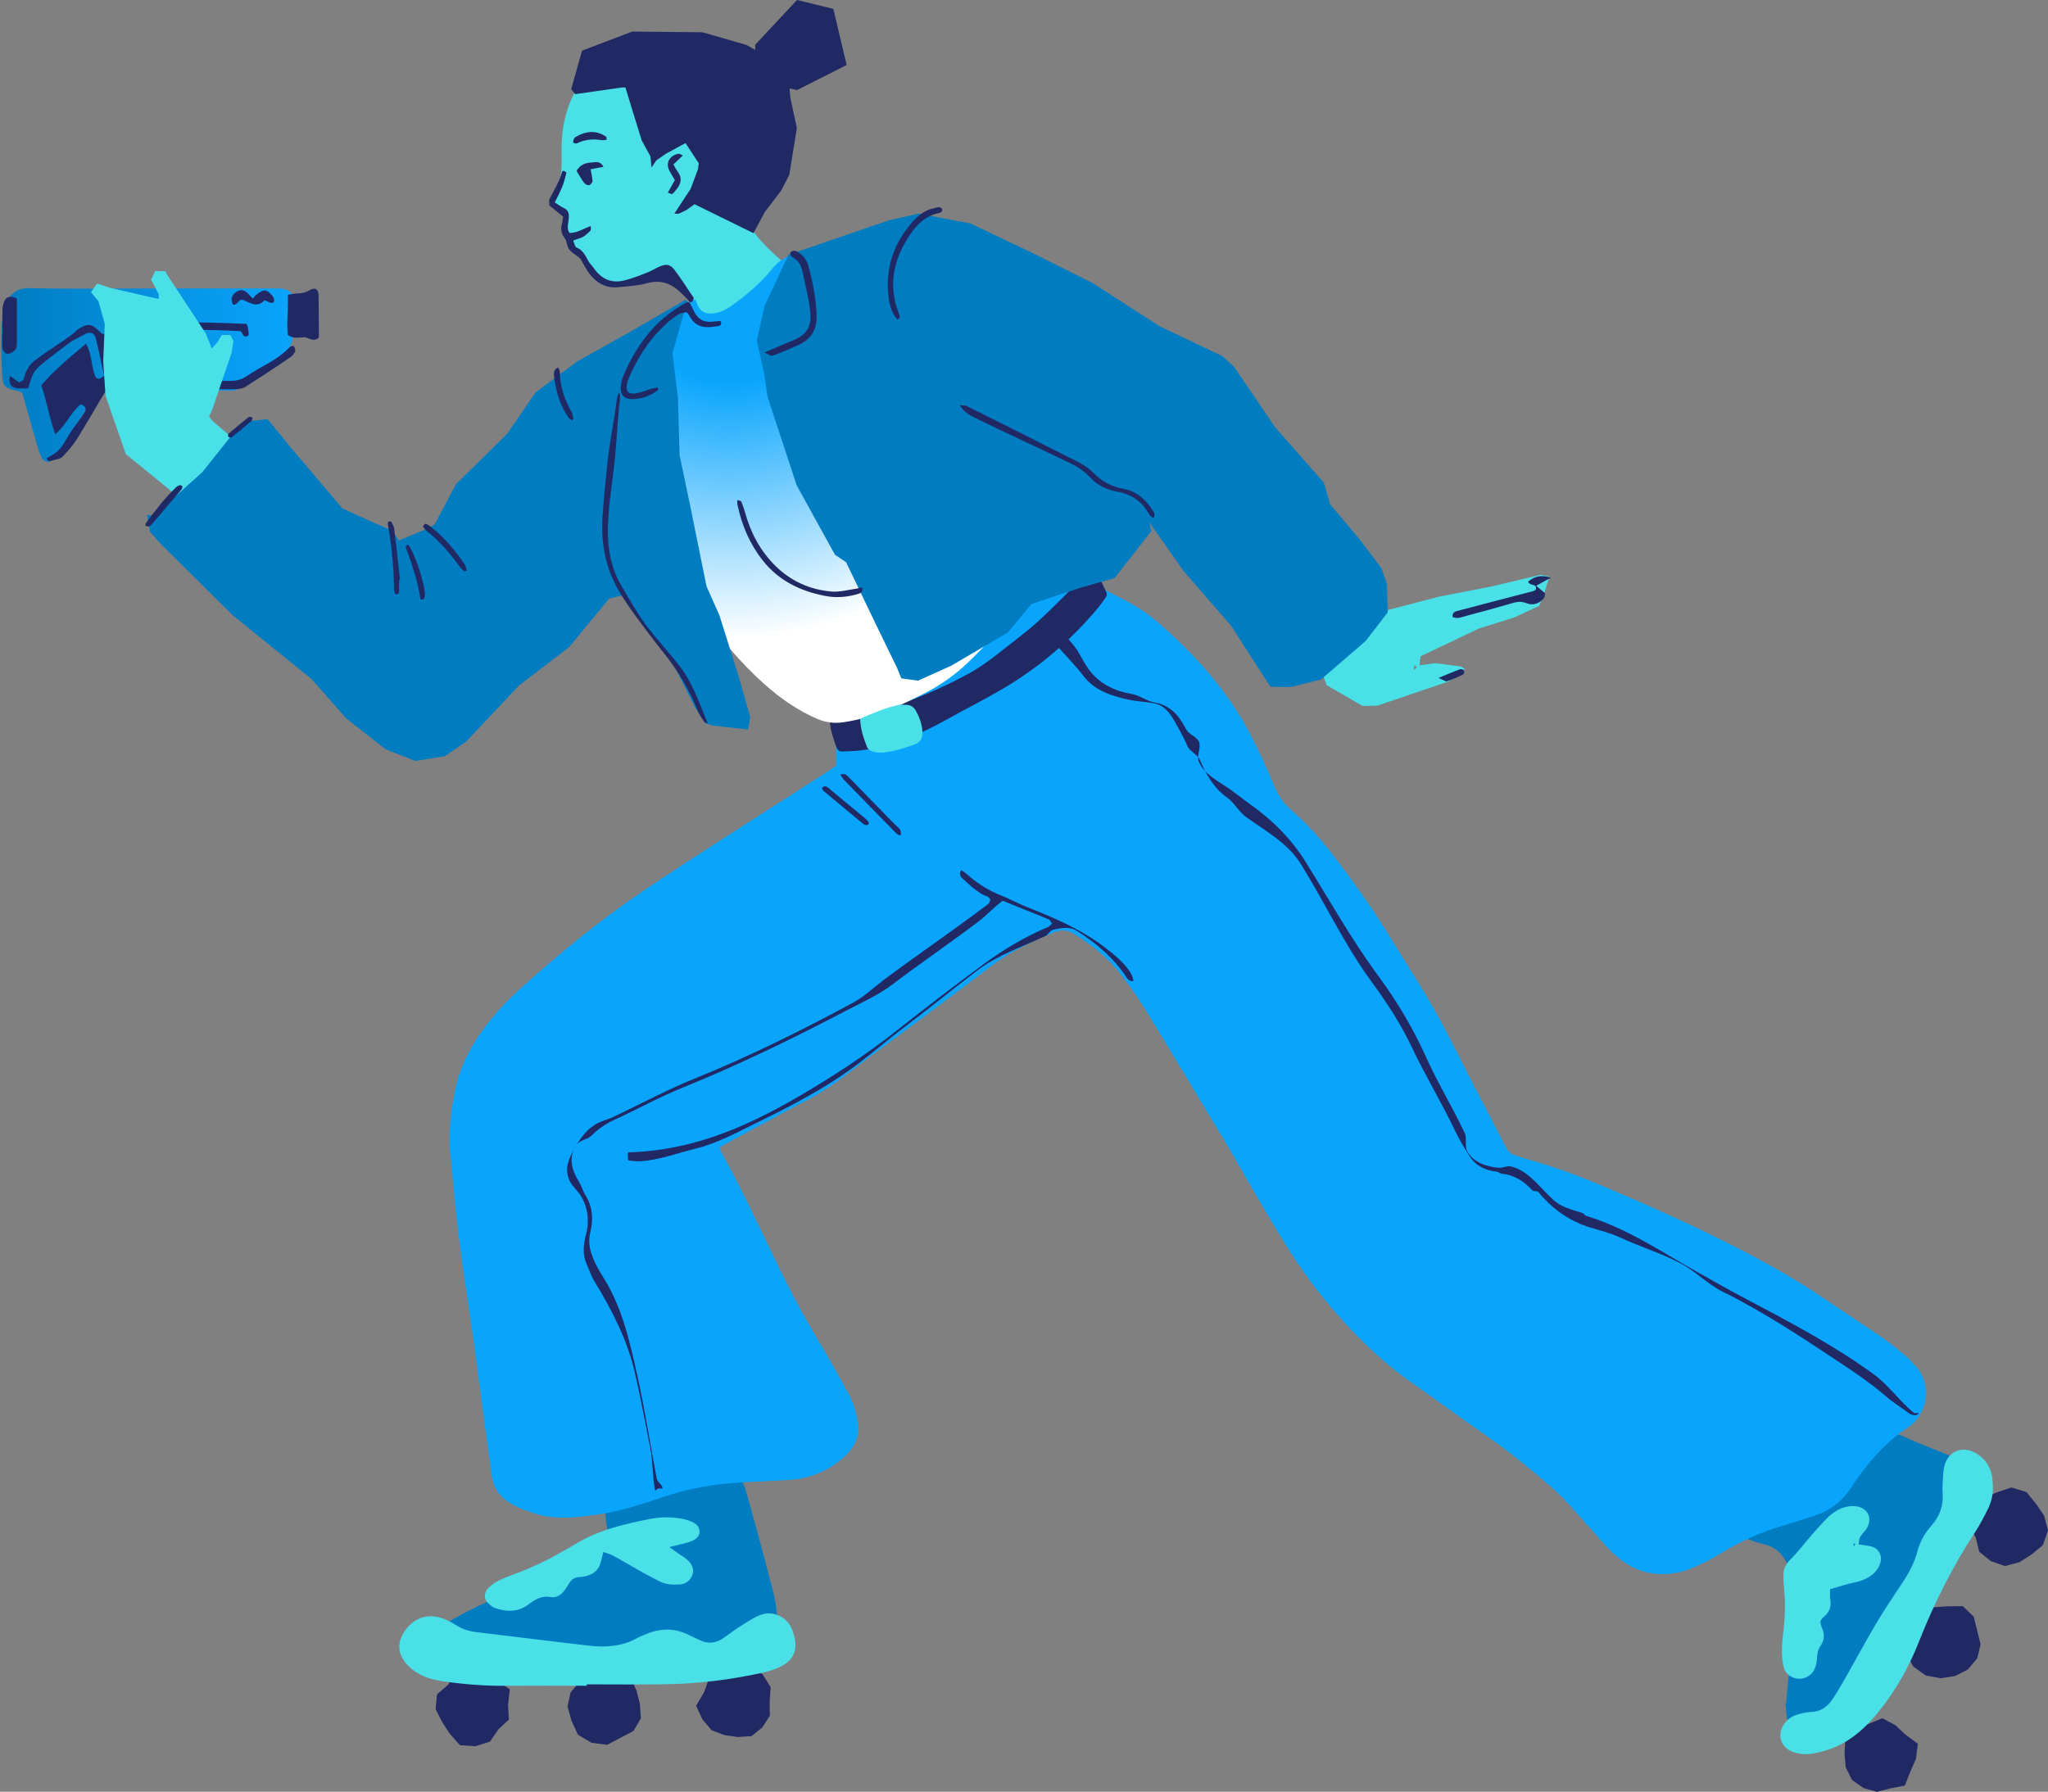<?xml version="1.0" encoding="UTF-8" standalone="no"?><svg xmlns="http://www.w3.org/2000/svg" xmlns:xlink="http://www.w3.org/1999/xlink" fill="#000000" height="437.8" preserveAspectRatio="xMidYMid meet" version="1" viewBox="-0.3 0.0 500.3 437.8" width="500.3" zoomAndPan="magnify"><rect x="-0.3" y="0.0" width="500.3" height="437.8" fill="#808080" stroke="none"/><g><g fill="#212965" id="change1_1"><path d="M148.043 426.323L144.225 425.848 140.885 423.882 139.301 420.426 138.343 416.964 139.078 413.546 141.257 410.936 143.386 407.941 147.051 408.295 150.446 408.467 153.729 409.848 155.196 413.093 156.006 416.322 156.264 419.852 154.444 422.963 151.302 424.606z"/><path d="M115.864 426.675L112.055 426.44 109.536 423.577 107.705 420.769 106.111 417.613 106.448 414.007 109.174 411.641 111.025 408.41 114.625 407.444 118.286 408.283 121.06 410.558 124.232 412.776 123.81 416.645 124.016 420.155 121.442 422.569 119.395 425.557z"/><path d="M179.095 407.864L182.635 407.426 185.975 409.065 187.953 412.227 187.715 415.821 187.775 419.187 185.947 422.076 183.282 424.212 179.94 424.426 176.727 423.981 173.563 422.791 171.298 420.132 169.753 416.789 171.705 413.451 172.87 410.224 175.616 407.99z"/></g><g fill="#212965" id="change1_26"><path d="M482.735 405.169L480.43 407.921 477.276 409.535 473.759 410.065 470.144 409.4 467.129 407.248 465.267 403.985 465.675 400.302 466.838 397.095 469.243 394.685 471.985 392.733 475.389 392.487 479.183 392.452 481.848 395.004 482.713 398.469 483.527 401.761z"/><path d="M466.354 432.924L465.028 436.302 461.442 436.981 458.201 437.836 454.924 436.892 452.122 434.916 450.59 431.873 450.297 428.562 450.483 425.048 452.546 421.945 456.189 421.215 459.535 419.84 462.729 421.541 465.105 423.783 468.21 426.069 467.738 429.798z"/><path d="M482.699 369.24L484.271 366.082 487.522 364.631 491.078 363.445 494.737 364.583 497.054 367.413 499.052 370.339 500 373.947 498.767 377.517 495.953 379.851 493.023 381.712 489.5 382.655 486.051 381.457 483.196 379.158 482.343 375.691 480.444 372.329z"/></g><g id="change2_1"><path d="M436.057,416.071c0.481-5.647,1.016-11.29,1.424-16.941c0.22-3.059,0.271-6.132,0.309-9.201 c0.03-2.374-0.293-4.716-1.133-6.956c-1.055-2.812-2.841-4.853-5.888-5.611c-1.372-0.341-2.74-0.75-4.049-1.283 c-4.33-1.758-5.696-5.328-3.55-9.45c0.812-1.56,1.877-2.998,2.914-4.429c3.461-4.78,6.94-9.547,10.462-14.281 c0.911-1.226,1.907-2.42,3.029-3.447c2.582-2.36,5.593-2.978,8.866-1.639c1.523,0.622,3.008,1.376,4.427,2.21 c6.944,4.085,14.357,7.154,21.823,10.096c4.995,1.968,7.152,5.71,5.997,10.91c-0.588,2.653-1.356,5.257-2.653,7.674 c-3.847,7.179-7.726,14.341-11.496,21.562c-1.802,3.449-3.386,7.011-5.063,10.526c-1.374,2.875-2.675,5.787-4.126,8.623 c-1.459,2.849-3.295,5.453-5.627,7.682c-1.734,1.657-3.693,2.95-5.999,3.639c-4.524,1.35-8.373-0.861-9.395-5.465 c-0.305-1.368-0.313-2.804-0.457-4.207C435.934,416.077,435.996,416.073,436.057,416.071z" fill="#007cc1"/></g><g id="change2_2"><path d="M167.573,354.931c1.19,1.497,2.978,1.736,4.946,1.865c4.873,0.323,8.132,2.986,9.456,7.655 c2.336,8.237,4.54,16.513,6.676,24.803c0.57,2.212,0.843,4.53,0.984,6.815c0.247,4.061-1.828,6.817-5.413,8.443 c-1.263,0.572-2.663,0.978-4.037,1.137c-3.297,0.378-6.613,0.632-9.928,0.818c-7.659,0.428-15.321,0.826-22.985,1.152 c-3.063,0.131-6.134,0.04-9.201,0.061c-6.906,0.046-13.812,0.117-20.718,0.137c-1.788,0.006-3.582-0.083-5.362-0.238 c-1.14-0.099-2.297-0.283-3.386-0.626c-3.786-1.194-4.916-4.762-2.34-7.835c1.206-1.439,2.742-2.744,4.384-3.649 c3.461-1.911,7.015-3.697,10.666-5.205c5.785-2.394,11.702-4.471,17.519-6.787c2.008-0.8,3.99-1.756,5.807-2.917 c2.705-1.727,3.976-4.221,3.326-7.544c-0.293-1.501-0.42-3.041-0.509-4.572c-0.065-1.14-0.069-2.311,0.107-3.435 c0.584-3.708,2.574-6.318,6.237-7.462c1.216-0.38,2.467-0.679,3.722-0.905C160.784,356.052,164.059,355.523,167.573,354.931z" fill="#007cc1"/></g><g id="change3_1"><path d="M203.955,187.097c0-3.982,0.004-7.825-0.002-11.668c-0.002-0.937-0.046-1.875-0.044-2.812 c0.004-0.923,0.335-1.685,1.354-1.784c1.036-0.101,1.661-0.804,2.37-1.39c3.532-2.918,7.08-5.807,10.918-8.332 c4.704-3.095,9.581-5.865,14.723-8.15c4.843-2.152,9.718-4.237,14.571-6.37c4.217-1.853,8.631-2.998,13.305-3.708 c0.095-0.475,0.109-0.984,0.307-1.408c0.283-0.604,0.798-0.948,1.513-0.687c0.39,0.143,0.772,0.313,1.14,0.503 c3.328,1.717,6.643,3.455,9.979,5.156c3.17,1.616,6.124,3.556,8.797,5.896c8.916,7.811,16.751,16.539,22.267,27.12 c2.21,4.237,4.15,8.625,6.031,13.02c0.931,2.172,2.21,3.956,3.98,5.481c3.962,3.411,7.401,7.312,10.565,11.468 c4.797,6.298,9.417,12.715,13.523,19.493c1.833,3.025,3.693,6.037,5.595,9.021c3.92,6.15,7.433,12.519,10.696,19.041 c3.91,7.815,8.019,15.531,12.014,23.304c0.505,0.982,1.14,1.685,2.235,1.99c1.2,0.335,2.36,0.816,3.562,1.142 c6.635,1.808,13.018,4.312,19.336,6.993c10.527,4.469,20.958,9.151,31.141,14.373c7.506,3.849,14.844,7.973,21.817,12.733 c4.556,3.109,9.191,6.1,13.733,9.229c1.968,1.356,3.829,2.879,5.663,4.417c1.03,0.865,1.936,1.885,2.839,2.889 c3.58,3.988,2.936,11.387-1.923,14.588c-5.372,3.538-9.609,8.26-13.2,13.571c-0.35,0.517-0.699,1.036-1.047,1.552 c-2.18,3.217-5.102,5.441-8.821,6.605c-2.578,0.808-5.138,1.679-7.732,2.435c-5.429,1.584-10.496,3.924-15.317,6.876 c-2.208,1.352-4.546,2.542-6.94,3.52c-3.32,1.356-6.787,1.806-10.397,1.093c-2.964-0.586-5.469-1.964-7.714-3.871 c-1.186-1.008-2.289-2.13-3.334-3.287c-2.653-2.936-5.221-5.948-7.886-8.874c-1.469-1.614-2.976-3.215-4.615-4.649 c-5.566-4.869-11.312-9.51-17.424-13.699c-5.494-3.766-10.815-7.787-16.291-11.579c-8.645-5.985-15.933-13.361-22.524-21.493 c-4.342-5.354-8.056-11.131-11.589-17.026c-3.798-6.338-7.447-12.763-11.159-19.148c-0.156-0.269-0.307-0.544-0.467-0.812 c-6.706-11.145-13.375-22.314-20.148-33.418c-1.73-2.837-3.716-5.53-5.72-8.185c-3.115-4.126-7.108-7.272-11.48-9.989 c-1.645-1.022-3.162-1.214-4.992-0.451c-5.387,2.247-10.656,4.647-15.335,8.243c-7.1,5.455-14.301,10.777-21.467,16.145 c-1.75,1.311-3.544,2.56-5.294,3.869c-2.499,1.869-4.984,3.758-7.461,5.657c-3.807,2.915-7.712,5.673-12.05,7.763 c-0.748,0.36-1.481,0.756-2.214,1.152c-4.942,2.665-9.884,5.332-14.82,8.007c-0.99,0.537-1.962,1.105-3.037,1.713 c0.2,0.539,0.291,0.933,0.479,1.273c5.059,9.1,9.421,18.552,13.933,27.923c3.348,6.952,7.092,13.658,11.044,20.271 c2.081,3.481,4,7.061,5.985,10.599c1.237,2.206,1.911,4.572,2.281,7.08c0.465,3.16-0.477,5.716-2.717,7.914 c-4.055,3.98-8.961,5.934-14.582,6.227c-3.74,0.196-7.48,0.364-11.22,0.57c-6.471,0.356-12.798,1.457-18.95,3.554 c-5.314,1.812-10.666,3.53-16.25,4.326c-5.061,0.721-10.147,1.307-15.157-0.279c-1.873-0.594-3.75-1.289-5.467-2.229 c-2.768-1.515-4.643-3.774-5.049-7.078c-0.467-3.821-1.057-7.629-1.57-11.446c-0.954-7.116-1.839-14.244-2.845-21.352 c-1.762-12.47-3.845-24.896-4.891-37.459c-0.19-2.283-0.352-4.572-0.667-6.837c-0.786-5.659-0.079-11.228,0.984-16.762 c0.976-5.077,3.132-9.678,6.059-13.927c2.792-4.053,6.086-7.67,9.72-10.965c9.648-8.749,19.683-16.984,30.527-24.272 c14.428-9.696,29.159-18.913,43.763-28.331C201.932,188.489,202.945,187.778,203.955,187.097z" fill="#09a5fd"/></g><g id="change1_14"><path d="M202.438,176.401c0.699-0.184,1.356-0.313,1.917-0.263c3.409,0.303,6.52-1.085,9.68-2.121 c7.708-2.526,15.198-5.54,22.3-9.421c4.574-2.501,8.494-6.001,12.626-9.155c5.231-3.992,9.664-8.835,14.361-13.406 c0.634-0.618,0.782-1.099,0.824-2.014c0.042-0.942,1.588-1.669,2.321-1.16c1.764,1.224,2.273,3.512,3.267,5.318 c0.198,0.358,0.499,1.081,0.257,1.483c-0.742,1.243-1.667,2.42-2.602,3.516c-5.845,6.867-12.612,12.781-20.208,17.586 c-5.437,3.439-11.264,6.253-16.871,9.413c-5.914,3.332-12.183,5.679-18.843,6.956c-2.018,0.386-4.116,0.444-6.191,0.483 c-0.796,0.016-1.129-0.616-1.386-1.406C203.28,180.347,202.565,178.502,202.438,176.401z" fill="#212965"/></g><g id="change4_1"><path d="M143.037,411.905c-6.651,0-13.303-0.032-19.954,0.01c-5.13,0.032-10.225-0.38-15.293-1.119 c-3.223-0.469-6.207-1.507-8.536-3.948c-2.427-2.546-2.665-5.463-0.659-8.346c2.271-3.265,5.665-4.38,9.407-3 c1.071,0.394,2.111,0.939,3.065,1.564c1.54,1.014,3.21,1.513,5.017,1.729c9.142,1.095,18.275,2.253,27.421,3.309 c4.126,0.477,8.181,0.214,11.923-1.895c0.554-0.311,1.172-0.507,1.754-0.768c3.724-1.669,7.413-1.752,11.078,0.194 c0.788,0.42,1.63,0.74,2.431,1.134c2.047,1.002,3.968,0.709,5.789-0.552c1.156-0.8,2.263-1.673,3.441-2.437 c1.499-0.972,2.998-1.968,4.59-2.766c1.37-0.687,2.857-1.059,4.455-0.606c3.142,0.893,4.372,3.18,4.924,6.183 c0.511,2.778-0.483,4.833-2.742,6.199c-1.388,0.84-3.008,1.424-4.597,1.788c-8.128,1.861-16.376,2.847-24.712,2.966 c-6.267,0.089-12.537,0.018-18.806,0.018C143.037,411.677,143.037,411.79,143.037,411.905z" fill="#4ae0e7"/></g><g id="change4_2"><path d="M486.546,363.342c0.055,1.94-0.43,3.772-1.271,5.475c-0.941,1.899-1.93,3.79-3.089,5.56 c-5.508,8.427-10.009,17.37-13.693,26.72c-2.532,6.427-5.886,12.333-10.288,17.659c-2.122,2.568-4.485,4.845-7.316,6.619 c-2.639,1.655-5.514,2.631-8.581,3.128c-1.566,0.253-3.077,0.091-4.538-0.406c-3.069-1.043-4.071-4.213-2.216-6.865 c0.77-1.103,1.833-1.867,3.099-2.245c1.123-0.337,2.297-0.645,3.457-0.679c2.223-0.065,3.839-1.117,5.041-2.833 c1.079-1.542,2.041-3.172,2.974-4.809c2.685-4.714,5.257-9.496,8.015-14.167c1.919-3.247,4.031-6.381,6.134-9.518 c1.653-2.467,3.075-5.013,3.827-7.918c0.6-2.317,1.744-4.39,3.336-6.178c2.069-2.324,3.065-4.97,2.829-8.104 c-0.097-1.289,0.006-2.598,0.085-3.893c0.057-0.937,0.125-1.897,0.368-2.796c0.946-3.51,4.342-4.875,7.534-3.091 c2.323,1.297,3.669,3.279,4.104,5.875C486.495,361.685,486.489,362.518,486.546,363.342z" fill="#4ae0e7"/></g><g id="change4_3"><path d="M453.734,377.36c1.428,0.234,2.392,0.273,3.275,0.56c1.835,0.598,2.633,2.467,1.927,4.295 c-0.784,2.027-2.425,3.168-4.332,3.922c-1.089,0.43-2.287,0.574-3.423,0.887c-1.463,0.402-2.914,0.843-4.405,1.279 c0,0.897-0.101,1.594,0.018,2.253c0.352,1.932-0.141,3.491-1.752,4.677c-0.263,0.194-0.408,0.552-0.693,0.954 c0.137,0.503,0.218,1.091,0.451,1.614c0.687,1.542,0.57,3.019-0.378,4.374c-0.651,0.929-0.794,1.917-0.845,3.002 c-0.04,0.814-0.212,1.651-0.499,2.414c-0.6,1.6-2.245,2.649-3.875,2.604c-1.701-0.048-3.299-1.071-3.748-2.756 c-0.358-1.346-0.459-2.796-0.455-4.198c0.006-1.649,0.216-3.301,0.396-4.946c0.388-3.536,0.471-7.07,0.091-10.615 c-0.101-0.939-0.137-1.889-0.125-2.831c0.016-1.467,0.543-2.618,1.657-3.728c2-1.996,3.705-4.283,5.568-6.417 c1.164-1.335,2.352-2.655,3.609-3.899c1.275-1.261,2.792-2.227,4.554-2.625c0.891-0.202,1.901-0.263,2.782-0.061 c2.546,0.584,3.552,2.93,2.267,5.203c-0.457,0.81-1.224,1.443-1.711,2.241C453.833,375.988,453.873,376.594,453.734,377.36z M452.437,377.503c0.095,0.095,0.174,0.174,0.253,0.251c0.079-0.158,0.184-0.309,0.222-0.475c0.014-0.057-0.143-0.154-0.222-0.234 C452.604,377.2,452.518,377.354,452.437,377.503z" fill="#4ae0e7"/></g><g id="change4_4"><path d="M163.203,378.016c1.2,0.849,1.677,1.186,2.152,1.525c0.828,0.59,1.742,1.091,2.461,1.792 c0.946,0.927,1.519,2.111,1.022,3.473c-0.529,1.445-1.614,2.253-3.178,2.352c-1.675,0.107-3.33,0.006-4.855-0.77 c-1.59-0.808-3.164-1.647-4.72-2.519c-2.225-1.247-4.413-2.56-6.649-3.79c-0.638-0.35-1.38-0.509-2.348-0.851 c-0.24,0.939-0.43,1.63-0.59,2.326c-0.491,2.128-1.93,3.223-3.978,3.639c-0.499,0.101-1.012,0.148-1.521,0.178 c-0.984,0.057-1.657,0.572-2.17,1.37c-0.414,0.643-0.81,1.303-1.275,1.909c-0.828,1.077-1.98,1.824-3.303,1.576 c-2.271-0.424-3.821,0.59-5.53,1.865c-2.419,1.806-5.265,1.82-8.047,0.83c-0.79-0.281-1.519-0.944-2.085-1.598 c-0.683-0.79-0.537-2.34,0.287-3.176c0.705-0.715,1.529-1.37,2.414-1.833c1.237-0.649,2.564-1.137,3.881-1.622 c4.202-1.548,8.247-3.417,12.098-5.704c0.768-0.455,1.59-0.824,2.338-1.305c5.821-3.736,12.408-5.271,19.057-6.566 c2.639-0.513,5.338-0.493,7.999,0.051c0.499,0.103,0.99,0.257,1.469,0.436c1.241,0.459,2.36,1.077,2.471,2.592 c0.079,1.065-0.828,2.035-2.475,2.558C166.807,377.18,165.441,377.453,163.203,378.016z" fill="#4ae0e7"/></g><g id="change4_5"><path d="M185.712,53.043c-1.135,0.626-2.202-0.416-2.823,0.62c-0.754,1.259,0.21,2.103,0.871,2.97 c2.81,3.693,6.332,6.659,9.878,9.595c1.269,1.051,2.6,2.026,4.099,3.188c-0.644,0.487-1.117,0.94-1.671,1.241 c-0.841,0.455-1.459,1.091-1.661,2.002c-0.376,1.701-1.677,2.572-2.918,3.544c-3.087,2.423-6.203,4.817-9.193,7.358 c-1.614,1.372-2.988,3.027-4.481,4.542c-0.626,0.634-1.208,1.352-1.94,1.829c-1.275,0.832-2.847,0.04-2.978-1.493 c-0.075-0.877,0.026-1.794,0.196-2.665c1.004-5.14,1.402-3.706-1.948-8.197c-2.346-3.146-4.774-6.233-7.063-9.211 c-1.612-0.624-3.057-0.503-4.502-0.24c-1.544,0.281-3.116,0.479-4.619,0.913c-4.384,1.265-7.985-0.208-11.05-3.196 c-1.592-1.552-2.867-3.429-4.259-5.18c-0.196-0.246-0.279-0.606-0.341-0.927c-0.061-0.327,0.095-0.742-0.053-0.992 c-0.992-1.651-1.216-3.479-1.469-5.338c-0.095-0.701-0.657-1.398-1.152-1.968c-0.804-0.925-1.814-1.689-1.988-2.998 c2.303-5.37,2.305-5.37,2.235-11.66c-0.061-5.617,1.121-10.898,4.077-15.749c2.293-3.762,5.439-6.538,9.365-8.439 c5.132-2.483,10.609-3.776,16.271-3.728c9.49,0.083,16.764,4.374,21.74,12.448c2.964,4.809,4.186,10.131,4.172,15.743 c-0.002,0.861-0.228,1.786-0.584,2.574C189.846,44.217,187.7,48.771,185.712,53.043z" fill="#4ae0e7"/></g><radialGradient cx="158.366" cy="969.233" gradientTransform="matrix(1.98 0 0 1.98 -135.802 -1850.815)" gradientUnits="userSpaceOnUse" id="a" r="44.303" xlink:actuate="onLoad" xlink:show="other" xlink:type="simple"><stop offset="0.287" stop-color="#09a5fd"/><stop offset="1" stop-color="#ffffff"/></radialGradient><path d="M233.671,159.643c2.412-0.8,3.798-2.75,5.5-4.342c1.657-1.55,3.01-3.417,4.881-5.001 c0.469,0.469,0.933,0.758,1.115,1.17c0.137,0.307,0.01,0.832-0.178,1.154c-0.309,0.533-0.727,1.016-1.158,1.459 c-2.614,2.683-5.182,5.417-7.888,8.005c-3.174,3.037-6.787,5.49-10.714,7.476c-4.92,2.489-9.882,4.877-15.309,6.09 c-1.42,0.317-2.843,0.642-4.281,0.84c-2.192,0.303-4.255,0.048-6.372-0.873c-4.841-2.105-9.06-5.069-12.951-8.563 c-5.288-4.75-9.88-10.122-14.109-15.818c-1.139-2.717-3.253-4.778-4.829-7.201c-1.602-2.463-2.732-5.132-3.625-7.914 c-1.398-4.354-2.873-8.684-4.16-13.07c-0.731-2.485-1.323-5.037-1.675-7.601c-0.651-4.738-1.144-9.5-1.582-14.264 c-0.287-3.122,0.006-6.245,0.574-9.324c0.671-3.637,2.245-6.926,4.316-9.945c1.586-2.311,3.34-4.51,5.11-6.686 c0.782-0.96,1.859-1.618,3.235-2.053c0.23,0.564,0.402,1.024,0.602,1.469c0.691,1.534,1.924,2.089,3.544,1.952 c1.94-0.164,3.578-1.053,5.094-2.178c3.435-2.548,6.758-5.273,9.419-8.621c1.816-2.283,3.964-3.548,6.971-3.867 c0.869,1.23,2.277,1.4,3.752,1.479c4.085,0.218,7.651,1.812,10.87,4.251c3.259,2.471,6.073,5.368,8.371,8.765 c2.926,4.326,5.352,8.924,7.221,13.79c4.475,11.644,8.686,23.383,12.361,35.309c0.735,2.384,1.384,4.793,2.027,7.203 c1.412,5.304,1.127,10.533-0.986,15.594c-1.439,3.449-3.077,6.815-4.627,10.217C234.023,158.916,233.845,159.279,233.671,159.643z" fill="url(#a)"/><linearGradient gradientTransform="translate(0 -534)" gradientUnits="userSpaceOnUse" id="b" x1="0" x2="71.479" xlink:actuate="onLoad" xlink:show="other" xlink:type="simple" y1="625.613" y2="625.613"><stop offset="0" stop-color="#007cc1"/><stop offset="1" stop-color="#09a5fd"/></linearGradient><path d="M23.542,95.442 c-2.301,3.701-4.506,7.251-6.716,10.797c-1.002,1.608-1.984,3.227-3.035,4.801c-0.366,0.55-0.869,1.036-1.388,1.455 c-0.742,0.602-2.039,0.35-2.463-0.531c-0.465-0.966-0.826-1.996-1.125-3.029c-1.237-4.281-2.435-8.573-3.657-12.894 c-0.39-0.19-0.725-0.445-1.097-0.519c-3.012-0.592-3.685-1.036-3.805-3.708C0.024,86.681-0.265,81.533,0.47,76.407 c0.057-0.402,0.063-0.826,0.2-1.2c0.879-2.418,2.441-4.887,6.116-4.803c10.149,0.232,20.309,0.081,30.464,0.081 c9.343,0,18.685,0,28.028,0c0.948,0,1.899-0.04,2.843,0.014c2.16,0.125,3.285,1.073,3.338,3.257 c0.071,2.835-0.061,5.683-0.267,8.514c-0.121,1.655-0.867,3.132-2.229,4.19c-3.635,2.819-7.292,5.609-10.92,8.439 c-0.966,0.752-2.055,0.543-3.116,0.544c-8.936,0.008-17.873,0.002-26.809,0C26.766,95.442,25.415,95.442,23.542,95.442z" fill="url(#b)"/><g><g id="change1_29"><path d="M35.642,95.027c-3.322-0.493-6.589,0.026-9.813-0.012c-2.534,4.122-4.889,8.417-7.5,12.507 c-0.937,1.467-2.13,2.81-3.344,4.057c-0.614,0.63-1.689,0.695-2.566,0.95c-0.661,0.192-1.166,0.273-1.285-0.598 c3.39-1.756,3.431-2.449,5.55-5.904c1.131-1.843,2.602-3.477,3.689-5.344c0.473-0.814,0.319-1.471-0.95-1.899 c-2.37,1.917-3.54,5.023-6.211,7.344c-1.501-4.134-2.099-8.12-3.429-11.989c3.279-3.762,6.995-6.886,10.92-10.133 c1.58,2.689,1.255,5.793,2.34,8.126c0.826,0.812,1.354,0.244,2.109-0.378c-0.739-3.008-1.281-6.168-2.123-9.282 c-0.327-1.212-1.435-1.467-2.509-0.853c-1.287,0.739-2.715,1.281-3.897,2.178c-1.831,1.388-3.679,2.762-5.488,4.182 c-3.544,2.778-3.338,3.035-4.56,6.888c-3.865,0.311-4.9-0.356-4.465-2.99c0.83,0.469,1.55,1.146,2.293,1.564 c0.271-0.206,0.954-0.461,1.01-0.647c0.529-1.756,1.131-3.408,2.536-4.516c3.079-2.429,6.534-4.378,9.635-6.779 c0.428-0.331,0.737-0.794,1.2-1.071c2.639-1.576,3.368-1.392,5.704,1.053c0.18,0.19,0.58-0.014,0.768,0.133 c2.067,0.275,1.408-1.885,2.465-2.568c3.235-0.582,22.079-0.378,32.182,0.087c0.196,0.366,0.341,0.596,0.378,1.065 c0.049,0.602,0.337,1.709-0.006,1.881c-1.079,0.541-1.303-0.544-1.732-1.127c-4.615-0.469-26.201-0.614-29.597-0.085 c-0.079,1.263,0.131,2.746-0.469,3.758c-0.733,1.236-0.404,2.069-0.091,3.257c0.436,1.653,0.275,3.473,0.372,5.374 c0.764,0.059,1.457-0.101,2.099-0.101c8.256,0.01,16.517-0.139,24.773-0.079c1.691,0.012,2.976-0.228,4.374-1.194 c3.429-2.372,7.512-3.877,10.397-7.019c0.178-0.194,0.832-0.444,1.057-0.267c0.24,0.186,0.453,0.966,0.341,1.249 c-0.184,0.463-0.588,1.041-1,1.325c-3.669,2.532-7.405,4.98-11.167,7.365c-0.822,0.521-2.093,0.594-3.138,0.606 c-5.144,0.051-10.284-0.289-15.424-0.445c-2.289-0.069-3.394,1.234-4.231,3.186c-0.992,2.313-1.17,4.667-1.085,7.116 c0.022,0.649-0.111,1.305-0.224,1.944c-0.028,0.158-0.398,0.228-0.642,0.307c-0.091,0.03,0.026-0.166-0.022-0.261 c-0.23-0.467-0.57-0.826-0.64-1.325c-0.384-2.732-0.168-5.32,0.711-7.92C35.181,97.026,35.389,95.973,35.642,95.027z" fill="#212965"/></g><g id="change1_8"><path d="M70.034,72.017c1.129-0.154,1.721-0.317,2.372-0.321c1.097-0.004,2.037-0.249,3.031-0.838 c1.253-0.741,2.061-0.168,2.081,1.299c0.046,3.507,0.079,7.029,0.079,10.343c-1.469,1.273-2.542-0.149-3.689-0.091 c-1.184,0.061-2.479,0.422-3.901-0.568C69.688,78.86,70.125,75.651,70.034,72.017z" fill="#212965"/></g><g id="change1_24"><path d="M3.808,72.896c0,3.708,0.026,7.34,0.002,10.969c-0.004,0.529-0.044,1.178-0.339,1.55 c-0.372,0.471-0.996,0.857-1.582,1.002c-0.75,0.186-1.255-0.368-1.491-1.049c-0.131-0.376-0.141-0.8-0.141-1.2 c0-2.833-0.012-5.667,0.053-8.5c0.016-0.653,0.176-1.336,0.408-1.958C1.191,72.449,2.159,72.223,3.808,72.896z" fill="#212965"/></g><g id="change1_4"><path d="M56.618,74.455c-0.74-1.556-0.178-2.552,0.972-3.223c1.79-1.045,2.659,0.58,3.873,1.719 c0.4-0.436,0.655-0.79,1.022-1.071c1.665-1.279,2.323-1.224,3.701,0.327c0.305,0.343,0.598,0.992,0.475,1.378 c-0.194,0.616-0.836,0.459-1.346,0.22c-0.339-0.158-0.925-0.499-1.028-0.39c-1.76,1.831-3.4,0.632-5.102-0.097 C58.022,72.817,57.873,74.595,56.618,74.455z" fill="#212965"/></g></g><g id="change4_6"><path d="M38.438 71.808L36.596 68.311 37.652 66.21 40.152 66.297 40.455 67.01 49.955 81.454 51.428 85.147 52.773 83.66 53.905 81.828 55.98 81.882 56.715 83.347 56.311 86.091 51.654 99.773 50.769 101.8 51.785 103.006 59.831 109.841 62.348 111.543 63.298 112.498 62.019 112.904 59.114 112.605 58.041 114.236 53.135 121.877 43.453 121.562 30.456 110.975 25.489 96.767 24.914 88.301 25.297 79.135 23.738 73.562 21.927 71.413 23.396 69.297 26.36 70.273 37.343 72.805 38.515 73.037z" fill="#4ae0e7"/></g><g id="change4_7"><path d="M325.656,160.001l4.803-3.984l0.396-3.443l1.713-1.923l18.756-4.883l12.391-2.394l12.325-2.924l2.162,0.438 l-1.582,5.069l-0.907,2.079l-6.116,2.827l-8.656,2.736l-14.23,6.77l-0.234,2.178l3.92-0.501l6.273,0.816l0.788,0.58l-0.249,1.071 l-3.8,2.053l-17.226,5.855l-3.627,0.077l-8.801-5.094l-2.113-6.001l-0.824-1.463l1.135-2.861l2.956,1.443L325.656,160.001z M345.816,163.1l-0.586-0.675l-0.014,0.362l-0.238,0.927L345.816,163.1z" fill="#4ae0e7"/></g><g id="change2_3"><path d="M280.404 127.54L280.966 129.755 271.981 141.249 263.487 143.659 251.69 147.569 245.923 154.529 232.142 162.625 223.967 166.313 219.882 165.751 218.86 163.235 213.374 151.945 206.385 137.366 203.678 135.562 194.323 118.596 187.203 96.967 186.415 91.514 184.555 83.218 186.472 74.722 192.279 62.349 192.436 62.139 195.776 61.064 216.736 53.871 224.01 52.206 236.73 54.584 251.754 61.743 266.661 69.198 282.98 79.717 298.34 87.035 301.187 89.649 311.238 104.459 323.08 117.911 324.638 123.217 332.073 132.086 337.152 138.818 338.488 142.679 338.704 149.63 333.318 156.619 322.399 166.024 314.903 167.889 310.036 167.812 300.447 152.893 288.842 139.544z" fill="#007cc1"/></g><g id="change2_4"><path d="M97.13 132.064L104.408 129.035 105.887 128.122 111.073 118.329 123.616 105.98 130.516 95.898 140.739 88.293 153.957 80.896 167.07 73.292 168.09 73.999 167.28 74.576 163.986 86.313 165.316 97.203 165.716 111.211 168.387 123.99 172.291 143.251 175.453 150.365 180.192 165.44 182.975 175.215 182.47 178.255 173.784 177.288 172.004 176.73 169.565 172.984 162.588 159.09 157.359 153.273 153.016 145.686 151.636 145.5 148.514 146.25 138.735 158.118 126.495 167.489 113.609 181.167 108.402 184.757 101.201 185.927 93.986 183.139 84.337 175.599 75.835 165.941 56.604 150.377 39.069 133.01 36.353 129.965 35.592 125.811 37.285 125.991 49.056 115.438 58.95 103.055 65.048 102.402 70.782 109.393 83.316 124.215 90.329 127.407 95.528 129.67z" fill="#007cc1"/></g><g id="change4_8"><path d="M209.822,175.609c3.075-1.342,6.005-2.618,9.151-3.305c0.697-0.152,1.445-0.125,2.166-0.091 c1.002,0.048,1.8,0.552,2.279,1.42c0.855,1.554,1.485,3.2,1.596,4.993c0.113,1.808-0.428,2.756-2.117,3.36 c-2.437,0.871-4.916,1.659-7.512,1.895c-0.806,0.073-1.671-0.008-2.443-0.238c-0.542-0.162-1.222-0.594-1.416-1.077 C210.643,180.383,209.907,178.14,209.822,175.609z" fill="#4ae0e7"/></g><g id="change1_15"><path d="M378.588,141.124c-1.632,0.933-2.469,1.356-3.613,2.012c0.784,0.693,1.497,1.224,2.166,1.816 c-0.085,0.343-0.042,0.881-0.257,1.156c-1.079,1.38-2.699,1.917-4.253,1.289c-1.247-0.503-2.235-0.392-3.4-0.051 c-3.649,1.065-7.314,2.085-10.995,3.039c-1.206,0.313-2.402,0.964-3.687,0.37c-0.123-1.032,0.519-1.309,1.087-1.459 c6.207-1.655,12.434-3.241,18.647-4.873c0.232-0.061,0.378-0.216,0.598-0.321c0.368-1.748-1.501-0.748-1.875-2.01 C374.367,141.047,375.696,140.318,378.588,141.124z" fill="#212965"/></g><g id="change1_16"><path d="M351.11,165.64c2.41-0.982,3.819-1.598,5.275-2.121c0.273-0.099,0.849,0.083,0.96,0.305 c0.123,0.246-0.018,0.885-0.234,0.992c-1.275,0.63-2.588,1.196-3.93,1.657C352.872,166.579,352.409,166.197,351.11,165.64z" fill="#212965"/></g><g><g id="change1_2"><path d="M241.676,219.895c-0.572-1.087-1.107-0.879-1.883-1.309c-1.917-1.063-3.564-2.616-5.158-4.138 c-0.432-0.414-0.62-1.198-0.123-1.843c0.442,0.263,1.085,0.731,1.447,1.051c2.453,2.162,5.17,3.906,8.183,5.092 c2.218,0.873,4.316,2.053,6.534,2.926c6.698,2.637,13.202,5.437,18.94,9.829c2.336,1.788,4.615,3.655,6.233,6.112 c0.297,0.453,0.63,1.491,0.78,2c-0.703,0.37-1.437-0.321-1.635-0.63c-3.146-4.879-7.494-8.536-12.266-11.551 c-1.77-1.119-3.994-0.697-5.847-0.214c-0.697,0.182-1.113,1.15-1.768,1.459c-5.653,2.661-11.725,4.681-16.717,8.484 c-5.791,4.413-11.428,9.027-17.242,13.41c-4.237,3.196-8.251,6.684-12.505,9.854c-7.437,5.54-15.598,9.759-23.93,13.834 c-4.958,2.423-9.745,5.098-15.111,6.409c-4.441,1.085-8.864,2.786-13.448,3.075c-0.919,0.057-1.994-0.073-2.905-0.2 c-0.245-0.034-0.04-1.138-0.255-1.432c0.273-0.176,0.055-0.539,0.143-0.541c8.282-0.224,16.196-1.972,23.89-4.922 c6.401-2.455,12.45-5.623,18.366-9.088c8.009-4.691,15.743-9.773,23.027-15.503c7.193-5.659,14.424-11.258,21.815-16.659 c4.879-3.566,10.032-6.625,15.612-8.957c0.374-0.156,0.309-0.445,0.881-0.774c-0.489-0.392-0.366-0.812-0.77-0.984 c-3.726-1.572-7.5-3.014-11.335-4.599c-2.146,1.602-3.891,3.56-5.948,5.12c-6.878,5.221-14.044,10.064-20.912,15.301 c-3.481,2.655-7.478,4.405-11.359,6.437c-13.064,6.839-26.268,13.264-39.934,18.806c-5.764,2.338-11.24,5.374-16.897,7.967 c-2.075,0.95-3.831,2.241-5.49,3.861c-0.891,0.869-2.671,1.002-3.413,1.998c-2.202,2.952-1.459,6.12,0.552,9.345 c0.606,0.97,0.879,2.144,1.491,3.111c1.758,2.78,1.966,5.948,1.182,9.112c-0.725,2.922,0.208,5.477,1.489,8.056 c0.6,1.21,1.336,2.319,2.037,3.471c4.487,7.379,6.273,15.802,8.114,24.144c1.792,8.12,3.039,16.341,4.601,24.508 c0.154,0.812,1.364,1.495,1.408,2.321c0.008,0.137-0.901-0.012-1.065,0.061c-0.164,0.071-0.459,0.461-0.762,0.461 c-0.651-3.451-0.521-7.084-1.204-10.535c-1.188-6.017-2.326-12.062-3.683-18.041c-1.849-8.148-5.653-15.519-10.04-22.696 c-0.756-1.237-1.194-2.732-1.8-4.053c-1.075-2.344-0.756-4.934-0.115-7.411c0.847-3.271,0.358-6.55-1.348-9.324 c-0.762-1.239-2.008-2.184-2.637-3.489c-1.257-2.61-0.576-4.827,0.82-7.401c1.426-2.629,2.891-4.871,5.395-6.457 c1.313-0.832,2.873-1.123,4.279-1.784c6.661-3.134,13.123-6.653,19.956-9.413c13.282-5.368,26.114-11.729,38.714-18.552 c2.821-1.529,5.148-3.807,7.724-5.728c8.342-6.219,16.96-12.066,25.257-18.348C241.523,220.549,241.313,220.353,241.676,219.895z" fill="#212965"/></g><g id="change1_12"><path d="M257.701,155.58c0.428-0.525,1.546-0.869,1.913-0.503c0.881,0.881,1.802,1.869,2.562,2.855 c1.206,1.564,2.008,3.465,3.122,5.098c2.72,3.984,6.352,5.732,11.104,6.593c1.837,0.333,3.487,1.715,5.328,2.026 c3.906,0.661,5.976,3.19,7.76,6.601c0.624,1.192,2.604,1.768,3.124,3.012c0.562,1.34-0.642,3.419-0.083,4.76 c1.441,3.453,5.205,5.029,8.205,7.229c1.594,1.168,3.124,2.398,4.738,3.542c5.156,3.655,9.759,8.316,13.119,13.701 c5.839,9.359,11.209,19.006,17.754,27.886c4.582,6.215,8.512,12.781,11.68,19.825c2.853,6.348,6.504,12.323,9.482,18.616 c0.62,1.311-0.075,3.342,0.663,4.596c1.531,2.604,4.631,3.653,7.659,3.92c0.933,0.081,2.024-0.546,2.93-0.337 c2.697,0.624,4.887,2.524,6.797,4.556c1.14,1.214,2.317,2.394,3.52,3.542c1.976,1.883,4.499,2.42,7.122,3.265 c0.394,0.127,0.651,0.632,1.047,0.75c9.617,2.891,18.026,8.563,26.708,13.484c4.152,2.354,8.324,4.704,12.547,6.93 c10.595,5.587,21.186,11.193,30.868,18.22c3.697,2.683,6.395,6.684,9.957,9.551c0.063,0.051,1.097-0.093,1.133,0.024 c-0.432,0.754-1.804,0.445-2.289,0.085c-1.837-1.364-3.833-2.578-5.566-4.071c-3.475-2.998-7.183-5.576-11.003-8.106 c-9.448-6.261-18.835-12.537-29.01-17.582c-3.714-1.841-6.724-5.061-10.399-6.989c-4.687-2.457-9.85-4.013-14.644-6.253 c-2.34-1.093-4.877-1.715-7.354-2.465c-5.116-1.55-9.282-4.554-12.707-8.686c-0.265-0.321-1.133-0.089-1.42-0.392 c-2.168-2.297-4.433-3.762-7.538-4.091c-0.414-0.044-0.79-0.444-1.204-0.487c-2.851-0.307-5.096-1.392-6.649-3.807 c-1.344-2.091-2.604-4.239-3.675-6.482c-3.221-6.752-7.124-13.183-10.326-19.944c-2.72-5.746-6.081-10.922-9.844-16.054 c-6.645-9.062-11.446-19.374-17.382-28.923c-3.122-5.021-8.486-7.971-13.296-11.393c-1.78-1.267-2.871-3.497-4.649-4.768 c-3.303-2.36-5.083-5.53-6.688-9.242c-0.576-1.333-2.505-2.089-3.071-3.427c-0.564-1.338-1.196-2.562-1.899-3.829 c-1.546-2.79-2.978-5.956-6.142-6.56c-2.142-0.408-4.332-0.453-6.461-0.927c-4.332-0.962-8.296-2.307-10.971-5.882 c-2.239-2.994-5.049-5.546-7.328-8.51C256.907,156.481,257.693,155.689,257.701,155.58z" fill="#212965"/></g><g id="change1_27"><path d="M172.586,176.75c-0.707-0.156-0.794-0.287-0.935-0.501c-0.501-0.778-1.063-1.536-1.414-2.396 c-2.055-5.053-4.752-9.737-8.138-13.99c-2.526-3.172-4.98-6.393-7.363-9.676c-1.279-1.762-2.505-3.556-3.629-5.425 c-3.336-5.548-4.597-11.591-4.239-17.948c0.245-4.362,0.699-8.716,1.144-13.06c0.55-5.38,1.663-10.69,2.364-16.052 c0.067-0.517,0.119-0.982,0.588-1.855c0.253,0.79,0.251,1.085,0.208,1.428c-0.618,5.057-0.776,10.167-1.303,15.234 c-0.689,6.621-2.01,13.234-1.57,19.909c0.255,3.885,1.344,7.67,3.37,11.021c1.772,2.93,3.437,5.976,5.443,8.749 c2.742,3.792,6.049,7.173,8.864,10.912C168.995,167.107,170.529,171.81,172.586,176.75z" fill="#212965"/></g><g id="change1_3"><path d="M234.088,99.016c1.03,0.105,1.362,0.004,1.752,0.198c9.189,4.538,18.329,9.179,27.474,13.804 c1.362,0.689,2.637,1.653,3.72,2.736c1.679,1.677,3.639,2.806,5.877,3.406c0.501,0.135,1.016,0.238,1.523,0.348 c3.439,0.75,5.536,3.031,7.239,5.839c0.166,0.273-0.075,0.677-0.075,1.261c-0.527-0.257-0.683-0.346-0.873-0.541 c-0.287-0.293-0.445-0.657-0.663-1.01c-1.681-2.713-4.198-4.344-7.371-4.916c-2.493-0.449-4.772-1.432-6.526-3.326 c-1.364-1.473-2.938-2.619-4.732-3.495c-8.005-3.906-16.149-7.54-24.12-11.516C236.229,101.262,235.314,100.66,234.088,99.016z" fill="#212965"/></g><g id="change1_9"><path d="M210.289,143.518c0.331,1.085-0.277,1.404-0.855,1.578c-2.602,0.786-5.292,1.047-7.987,0.543 c-6.213-1.162-11.601-3.768-15.551-8.864c-3.107-4.007-5.021-8.555-6.055-13.499c-0.059-0.283-0.01-0.544-0.01-1.113 c0.503,0.186,0.903,0.228,0.988,0.445c0.339,0.863,0.653,1.738,0.899,2.639c1.37,5.001,3.762,9.44,7.472,13.082 c3.764,3.695,8.405,5.754,13.598,6.205c2.002,0.174,4.101-0.414,6.144-0.705C209.412,143.76,209.84,143.577,210.289,143.518z" fill="#212965"/></g><g id="change1_11"><path d="M218.985,78.169c-1.457-1.657-1.934-3.467-2.18-5.287c-0.893-6.599,0.804-12.521,5.009-17.713 c1.186-1.463,2.509-2.843,4.194-3.685c0.905-0.451,1.978-0.634,2.976-0.869c0.224-0.053,0.756,0.21,0.836,0.4 c0.182,0.444-0.123,0.919-0.596,1.006c-3.433,0.63-5.597,2.875-7.401,5.601c-3.825,5.778-5.15,11.935-2.689,18.59 c0.143,0.384,0.374,0.772,0.362,1.17C219.486,77.631,219.199,77.85,218.985,78.169z" fill="#212965"/></g><g id="change1_7"><path d="M186.43,86.125c2.398-0.942,4.221-1.853,6.146-2.59c4.122-1.574,5.542-3.465,5.027-7.722 c-0.382-3.148-1.216-6.239-1.845-9.355c-0.329-1.628-1.01-2.918-2.616-3.679c-0.255-0.121-0.305-0.651-0.459-0.925 c0.649-0.915,1.414-0.59,1.988-0.234c1.174,0.731,2.093,1.841,2.457,3.174c1.103,4.013,1.921,8.076,2.053,12.272 c0.107,3.419-1.285,5.823-4.407,7.223c-2.113,0.946-4.233,1.901-6.433,2.625C187.957,87.041,187.401,86.538,186.43,86.125z" fill="#212965"/></g><g id="change1_13"><path d="M204.919,189.222c0.774-0.042,1.097-0.158,1.287-0.03c0.505,0.347,0.931,0.8,1.36,1.241 c3.562,3.649,7.128,7.294,10.68,10.953c0.434,0.447,0.98,0.814,1.331,1.323c0.208,0.301,0.22,0.772,0.208,1.148 c-0.01,0.384-0.693,0.228-1.2-0.295c-4.202-4.332-8.466-8.603-12.658-12.947C205.654,190.33,205.494,189.966,204.919,189.222z" fill="#212965"/></g><g id="change1_5"><path d="M97.164,141.766c0,1.032,0.067,2.069,0.004,3.097c-0.01,0.156-0.396,0.335-0.655,0.402 c-0.097,0.026-0.341-0.214-0.392-0.374c-0.093-0.289-0.164-0.608-0.168-0.915c-0.067-5.189-0.501-10.341-1.439-15.442 c-0.053-0.289-0.081-0.596-0.04-0.897c0.01-0.071,0.141-0.198,0.212-0.206c0.192-0.018,0.539-0.046,0.588,0.044 c0.287,0.523,0.628,1.075,0.701,1.643c0.546,4.205,0.96,8.425,1.463,12.636C97.346,141.764,97.253,141.758,97.164,141.766z" fill="#212965"/></g><g id="change1_30"><path d="M113.134,139.639c-0.337-0.368-0.762-0.665-1.053-1.067c-2.38-3.295-4.978-6.364-8.203-8.876 c-0.317-0.247-0.564-0.614-0.782-0.954c-0.077-0.121,0.053-0.396,0.164-0.527c0.105-0.123,0.335-0.251,0.487-0.206 c0.283,0.087,0.576,0.228,0.814,0.41c3.419,2.604,6.166,5.839,8.577,9.373c0.305,0.445,0.428,1.038,0.594,1.578 C113.542,139.463,113.326,139.544,113.134,139.639z" fill="#212965"/></g><g id="change1_25"><path d="M200.484,192.491c0.636-0.586,1.087-0.374,1.487-0.053c1.131,0.913,2.218,1.877,3.342,2.798 c1.928,1.578,3.849,3.166,5.774,4.748c0.309,0.253,0.592,0.564,0.8,0.911c0.073,0.123,0.016,0.463-0.097,0.578 c-0.121,0.119-0.404,0.15-0.59,0.129c-0.194-0.022-0.426-0.111-0.58-0.238c-3.283-2.707-6.542-5.445-9.813-8.169 C200.664,193.075,200.662,192.851,200.484,192.491z" fill="#212965"/></g><g id="change1_6"><path d="M35.254,128.456c0-0.281-0.057-0.43-0.008-0.495c2.332-3.182,4.73-6.32,7.611-9.035 c0.214-0.202,0.546-0.315,0.834-0.386c0.145-0.036,0.352,0.141,0.507,0.255c0.061,0.046,0.065,0.186,0.044,0.275 c-0.049,0.196-0.099,0.402-0.226,0.548c-2.437,2.831-4.825,5.704-7.268,8.532C36.384,128.571,35.967,128.841,35.254,128.456z" fill="#212965"/></g><g id="change1_23"><path d="M102.42,146.413c-0.657-4.417-2.123-8.597-3.617-12.763c-0.024-0.067,0.04-0.178,0.097-0.259 c0.055-0.077,0.137-0.135,0.218-0.18c0.089-0.049,0.202-0.093,0.301-0.121c1.719,2.324,4.041,9.359,4.099,12.496 c0.006,0.323-0.303,0.62-0.461,0.944C102.824,146.482,102.652,146.46,102.42,146.413z" fill="#212965"/></g><g id="change1_28"><path d="M136.044,89.786c0.154,0.414,0.42,0.786,0.42,1.138c-0.002,3.615,1.251,6.835,2.948,9.941 c0.226,0.414,0.222,0.942,0.329,1.416c0.014,0.057-0.067,0.2-0.259,0.434c-0.289-0.204-0.725-0.39-0.919-0.677 c-2.069-3.045-3.089-6.48-3.514-10.108C134.953,91.136,134.953,90.294,136.044,89.786z" fill="#212965"/></g><g id="change1_10"><path d="M61.427,102.026c-0.121,0.358-0.139,0.703-0.327,0.861c-1.578,1.335-3.156,2.669-4.782,3.944 c-0.17,0.133-0.622,0.067-0.8-0.075c-0.135-0.107-0.17-0.63-0.038-0.741c1.649-1.4,3.307-2.79,5.011-4.122 C60.649,101.766,61.059,101.976,61.427,102.026z" fill="#212965"/></g></g><g id="change1_17"><path d="M158.861 40.928L158.576 38.166 156.45 34.291 152.474 21.368 151.805 21.356 140.216 23.007 139.234 21.788 141.881 12.373 154.147 7.714 171.307 7.884 182.027 10.967 184.175 12.185 184.211 10.902 194.4 0 203.272 2.162 206.525 15.887 194.41 22.013 192.576 21.611 192.764 23.825 194.368 31.323 192.499 42.75 190.479 46.644 186.573 51.743 183.75 56.968 169.355 49.895 167.441 51.289 165.542 52.216 164.425 52.222 168.431 46.11 170.212 41.334 170.399 39.894 167.161 34.96 162.332 37.596 160.037 39.184z" fill="#212965"/></g><g id="change1_18"><path d="M162.845,47.062c0.586-1.047,1.113-1.988,1.719-3.071c-0.449-0.754-0.943-1.489-1.342-2.269 c-0.976-1.911,0.038-3.77,2.269-4.162c0.24-0.042,0.519,0.208,1.01,0.436c-0.826,0.772-1.489,1.426-2.289,2.176 c0.343,0.624,0.612,1.206,0.998,1.711c1.243,1.63,0.865,3.114-0.388,4.544c-0.293,0.335-0.541,0.764-0.917,0.966 C163.718,47.495,163.338,47.218,162.845,47.062z" fill="#212965"/></g><g id="change1_19"><path d="M143.968,41.356c0.186,1.119,0.449,1.986,0.475,2.841c0.01,0.337-0.364,0.776-0.675,0.994 c-0.188,0.133-0.685,0.042-0.927-0.123c-0.354-0.242-0.63-0.622-0.867-0.986c-0.477-0.729-0.937-1.487-1.43-2.324 c0.766-1.414,2.089-1.984,3.562-2.049c1.016-0.046,2.263-0.491,3,1.055C146.122,40.956,145.19,41.118,143.968,41.356z" fill="#212965"/></g><g id="change1_20"><path d="M147.904,34.131c-0.475,0.071-0.836,0.174-1.137,0.127c-2.128-0.341-4.176-0.224-6.144,0.778 c-0.202,0.103-0.754-0.038-0.867-0.222c-0.121-0.198,0.044-0.618,0.152-0.895c0.073-0.186,0.261-0.378,0.446-0.483 c2.469-1.414,4.982-1.717,7.449-0.002C147.863,33.475,147.847,33.695,147.904,34.131z" fill="#212965"/></g><g id="change1_21"><path d="M152.09,91.538c-0.436,1.002-0.701,2.109-0.76,3.204c-0.095,1.748,0.836,2.722,2.586,2.776 c2.421,0.073,4.552-0.758,6.508-2.164c0.093-0.065,0.032-0.297,0.012-0.679c-0.651,0.103-1.263,0.208-1.873,0.39 c-0.962,0.287-1.901,0.675-2.871,0.913c-2.532,0.622-3.402-0.333-2.663-2.762c0.228-0.748,0.554-1.455,0.881-2.164 c2.184-4.748,5.094-8.938,9.031-12.385c0.838-0.735,1.754-1.408,2.72-1.962c0.537-0.307,1.232-0.267,1.762-0.4 c0.293,0.297,0.447,0.402,0.539,0.586c1.594,3.2,3.841,3.362,7.16,2.792c0.507-0.087,0.994-0.337,0.626-1.234 c-0.614,0.044-1.196,0.051-1.841,0.133c-2.136,0.269-3.697-0.461-4.667-2.524c-0.348-0.742-0.709-1.501-1.156-2.198 c-0.836-0.075-0.822,0.216-1.594,0.539c-0.645,0.42-1.014,0.64-1.376,0.873C158.954,79.23,154.959,84.925,152.09,91.538z" fill="#212965"/></g><g id="change1_22"><path d="M169.169,72.758c-1.265-1.754-2.366-3.594-3.633-5.348c-0.394-0.544-0.76-1.125-1.2-1.632 c-1.049-1.206-1.849-1.293-3.303-0.727c-1.037,0.404-1.984,1.041-3.019,1.455c-1.865,0.748-3.756,1.499-5.692,1.992 c-3.348,0.851-5.789-0.335-7.738-3.215c-0.313-0.463-0.788-0.832-1.061-1.321c-0.764-1.368-1.354-2.845-2.982-3.487 c-0.398-0.156-0.527-0.994-0.818-1.677c0.913-0.404,1.711-0.544,2.39-0.905c0.685-0.362,1.21-0.996,1.794-1.495 c0.18-0.154,0.115-0.614,0.115-1.15c-1.905,0.657-3.326,1.689-5.205,1.673c-0.711-1.113-0.333-2.079-0.216-3.154 c0.131-1.21,0.166-2.299-1.095-2.899c-0.776-0.368-1.493-0.855-2.285-1.422c0.687-1.301,1.277-2.497,1.794-3.726 c0.471-1.119,0.754-2.303,1.043-3.487c0.038-0.156-0.317-0.323-0.58-0.463c-0.097-0.051-0.426,0.036-0.465,0.186 c-0.628,2.41-1.986,4.477-3.067,6.674c-0.224,0.455-0.016,1.043-0.055,1.576c1.232,0.94,2.263,1.883,3.37,2.726 c-0.079,0.721-0.147,1.236-0.297,1.764c-0.358,1.263-0.182,2.386,0.685,3.509c0.574,0.742,0.505,1.978,1.077,2.722 c0.655,0.853,1.73,1.382,2.56,2.117c0.321,0.285,0.493,0.729,0.727,1.111c0.408,0.671,0.752,1.384,1.186,2.037 c1.734,2.616,4.142,4.277,7.385,3.988c2.449-0.218,4.97-0.37,7.32-1.01c3.265-0.889,5.837,0.17,7.979,2.214 c0.816,0.778,1.616,1.572,2.358,2.443C168.506,73.851,169.015,73.875,169.169,72.758z" fill="#212965"/></g></g></svg>